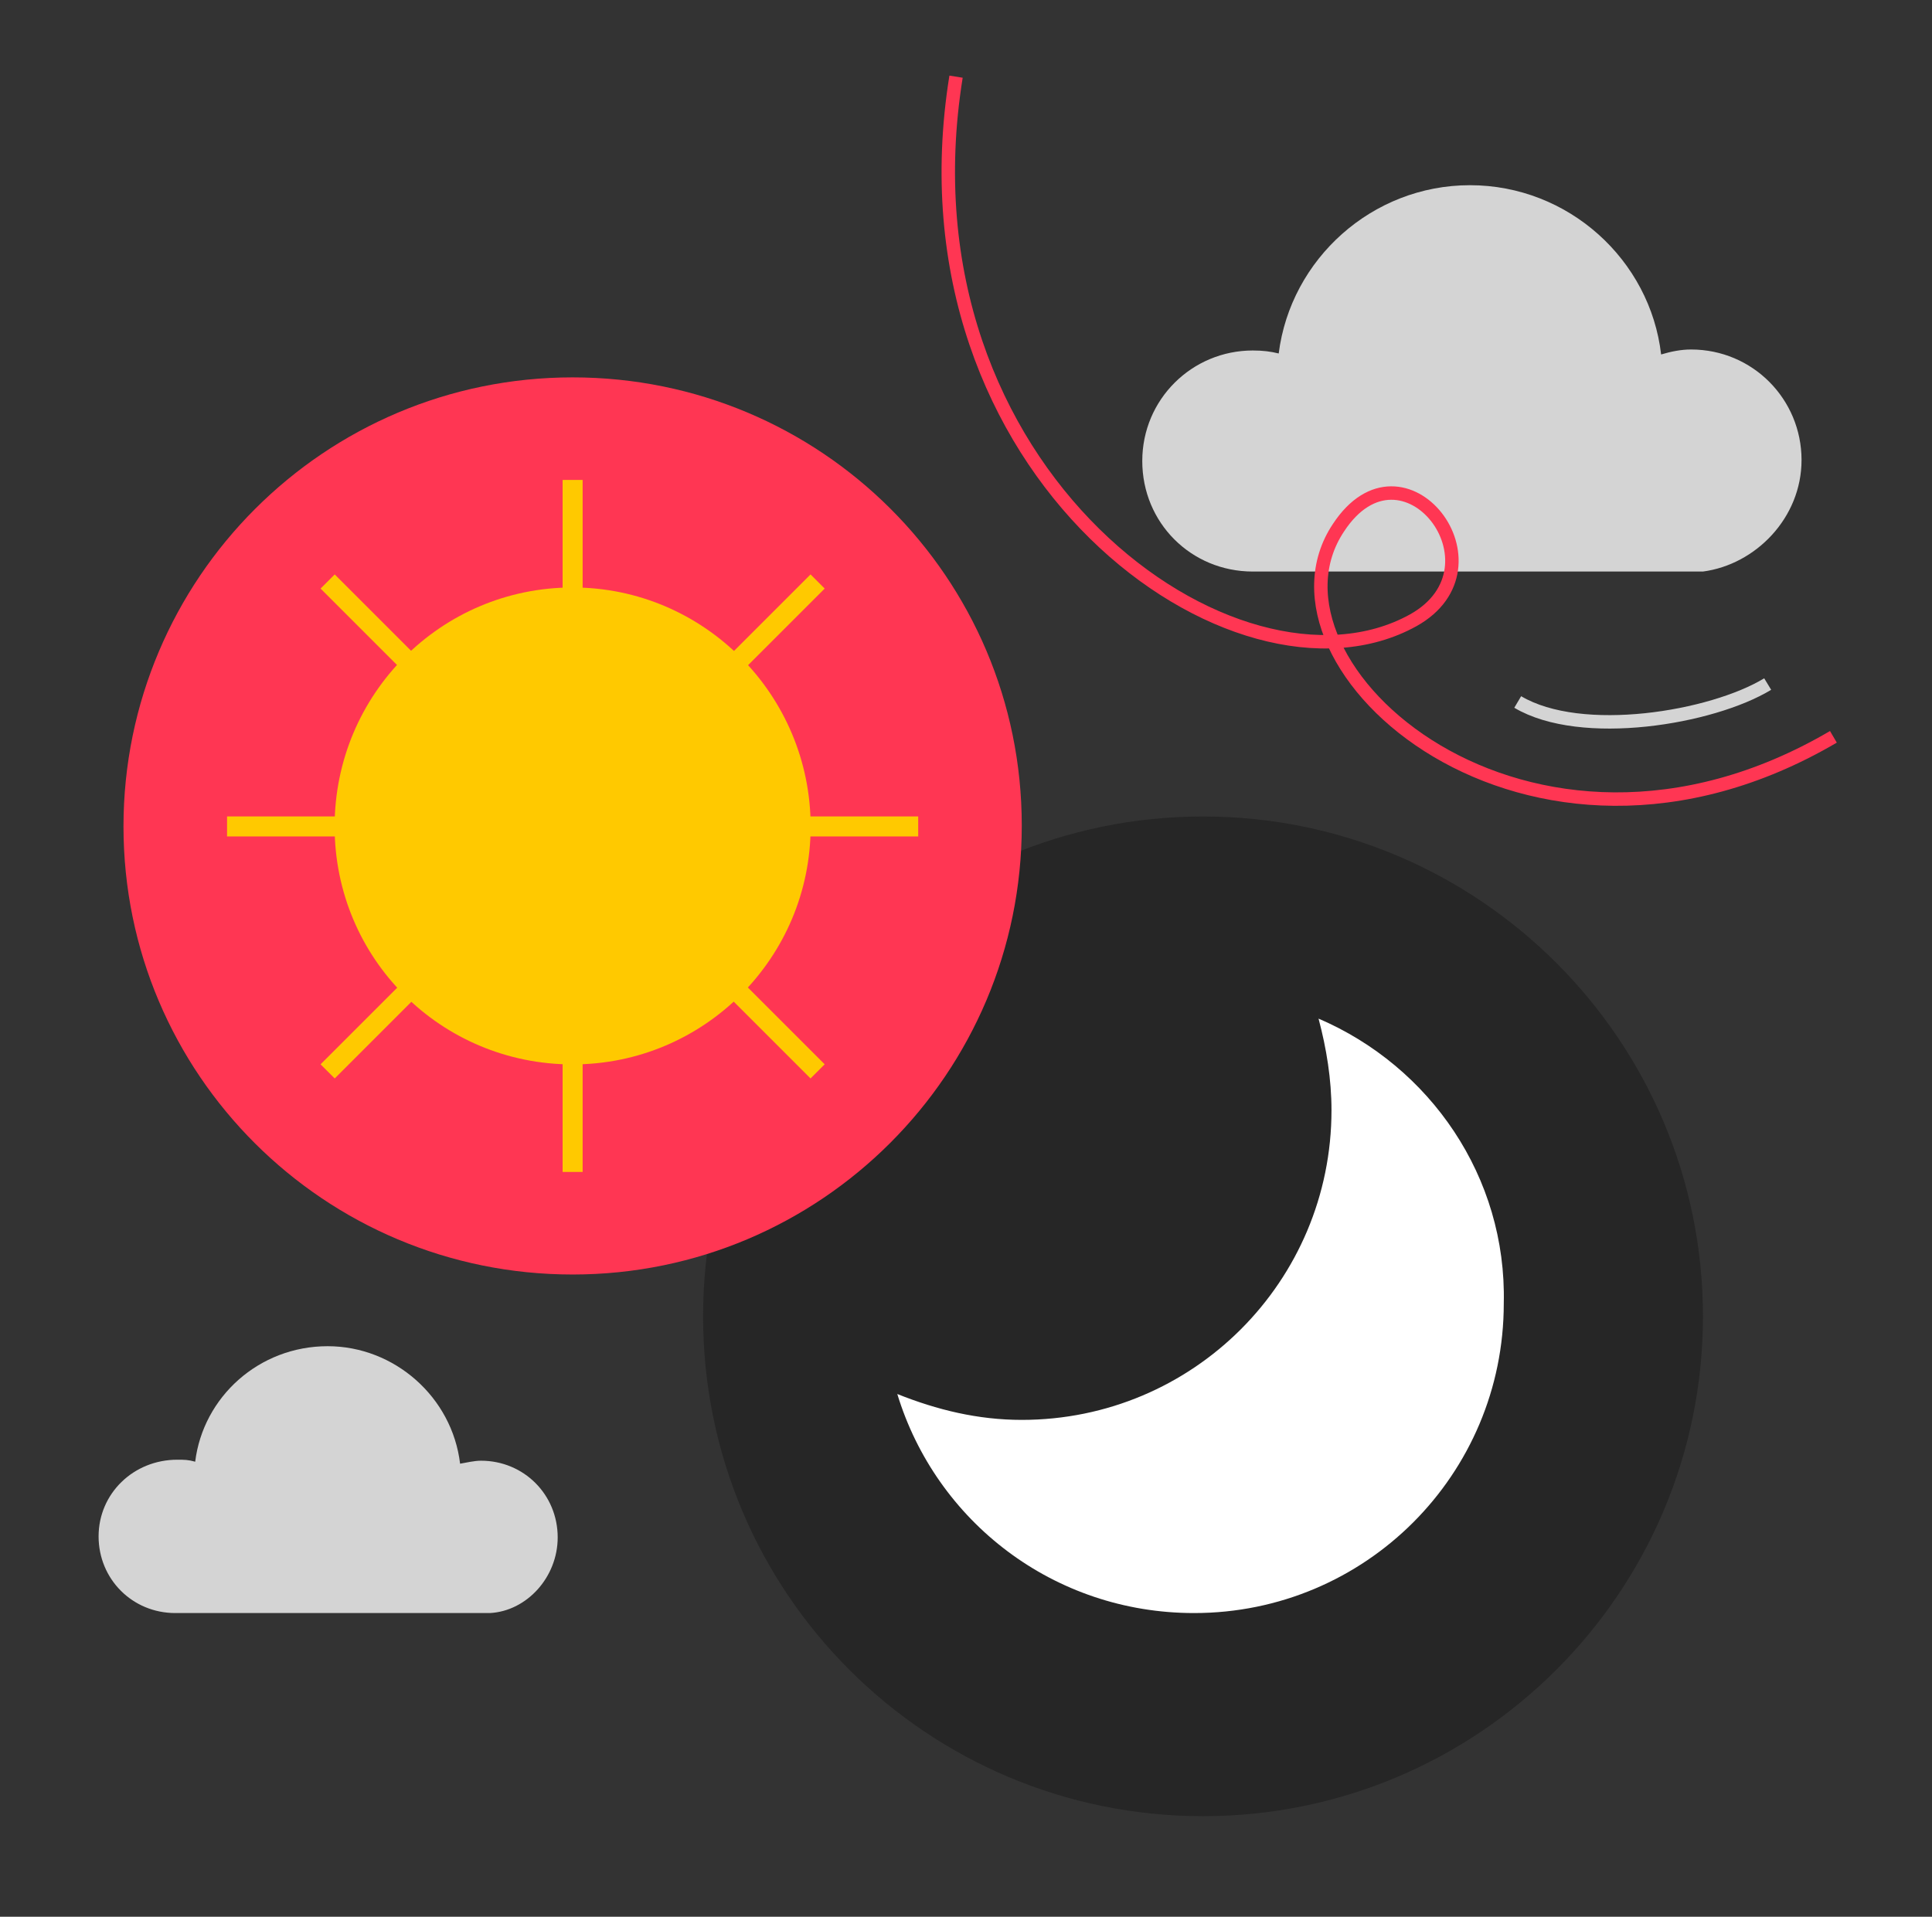 <?xml version="1.0" encoding="utf-8"?>
<!-- Generator: Adobe Illustrator 25.3.1, SVG Export Plug-In . SVG Version: 6.00 Build 0)  -->
<svg version="1.1" id="Layer_1" xmlns="http://www.w3.org/2000/svg" xmlns:xlink="http://www.w3.org/1999/xlink" x="0px" y="0px"
	 viewBox="0 0 194 192.5" style="enable-background:new 0 0 194 192.5;" xml:space="preserve">
<rect x="0" y="0" width="194" height="192.5" fill="#333333" stroke="none"/>
<style type="text/css">
	.st0{fill:#D4D4D4;}
	.st1{fill:#262626;}
	.st2{fill:#FF3653;}
	.st3{fill:#FFC900;}
	.st4{fill:#FFFFFF;}
	.st5{fill:none;stroke:#FFC900;stroke-width:2.009;stroke-miterlimit:10;}
	.st6{fill:none;stroke:#FF3653;stroke-width:1.35;stroke-miterlimit:10;}
	.st7{fill:none;stroke:#D4D4D4;stroke-width:1.35;stroke-miterlimit:10;}
</style>
<path class="st0" d="M56,154.4c0-4.3-3.4-7.7-7.7-7.7c-0.7,0-1.5,0.2-2.1,0.3c-0.8-6.7-6.6-11.8-13.3-11.8
	c-6.9,0-12.5,5.1-13.3,11.6c-0.7-0.2-1.1-0.2-1.8-0.2c-4.4,0-7.9,3.4-7.9,7.7c0,4.3,3.4,7.7,7.7,7.7c0.2,0,0.5,0,0.7,0h13.8
	c0.2,0,0.5,0,0.7,0c0.2,0,0.5,0,0.7,0h14.3c0.2,0,0.5,0,0.7,0c0.2,0,0.5,0,0.7,0C52.9,161.8,56,158.4,56,154.4z"/>
<path class="st1" d="M120.8,182.4c27.7,0,50.2-22.5,50.2-50.2c0-27.7-22.5-50.2-50.2-50.2c-27.7,0-50.2,22.5-50.2,50.2
	C70.6,160,93.1,182.4,120.8,182.4z"/>
<path class="st2" d="M57.5,128c24.9,0,45.1-20.2,45.1-45.1S82.4,37.9,57.5,37.9S12.4,58.1,12.4,83S32.6,128,57.5,128z"/>
<path class="st3" d="M57.5,106.9c13.2,0,23.9-10.7,23.9-23.9S70.7,59,57.5,59S33.6,69.7,33.6,83S44.3,106.9,57.5,106.9z"/>
<path class="st4" d="M132.4,102.3c0.8,3,1.3,6.1,1.3,9.2c0,17.2-13.9,31.1-31.1,31.1c-4.4,0-8.5-1-12.5-2.6
	c3.9,12.8,15.7,22,29.8,22c17.2,0,31.1-13.9,31.1-31.1C151.3,118.2,143.6,107.1,132.4,102.3z"/>
<path class="st5" d="M57.5,83v34.7"/>
<path class="st5" d="M57.5,83l24.6,24.6"/>
<path class="st5" d="M57.5,83h34.7"/>
<path class="st5" d="M57.5,83l24.6-24.6"/>
<path class="st5" d="M57.5,83V48.2"/>
<path class="st5" d="M57.5,83L32.9,58.4"/>
<path class="st5" d="M57.5,83H22.8"/>
<path class="st5" d="M57.5,83l-24.6,24.6"/>
<path class="st0" d="M180.9,46.2c0-6.1-4.9-11.1-11.1-11.1c-1,0-2,0.2-3,0.5c-1.1-9.5-9.3-17-19.2-17c-9.8,0-18,7.4-19.2,16.9
	c-0.8-0.2-1.6-0.3-2.6-0.3c-6.1,0-11.1,4.9-11.1,11.1c0,6.2,4.9,11.1,11.1,11.1c0.3,0,0.7,0,1,0h19.8c0.3,0,0.7,0,1,0
	c0.3,0,0.7,0,1,0H169c0.3,0,0.7,0,1,0s0.7,0,1,0C176.3,56.7,180.9,52,180.9,46.2z"/>
<path class="st6" d="M96,7.7c-6.4,39.8,28.2,64.4,45.9,54.6c9.7-5.4-1-19.2-7.5-9.3c-9.2,13.8,19,39,49.7,21"/>
<path class="st7" d="M152.4,70.5c6.4,3.8,19.5,1.6,25.1-1.8"/>
</svg>
